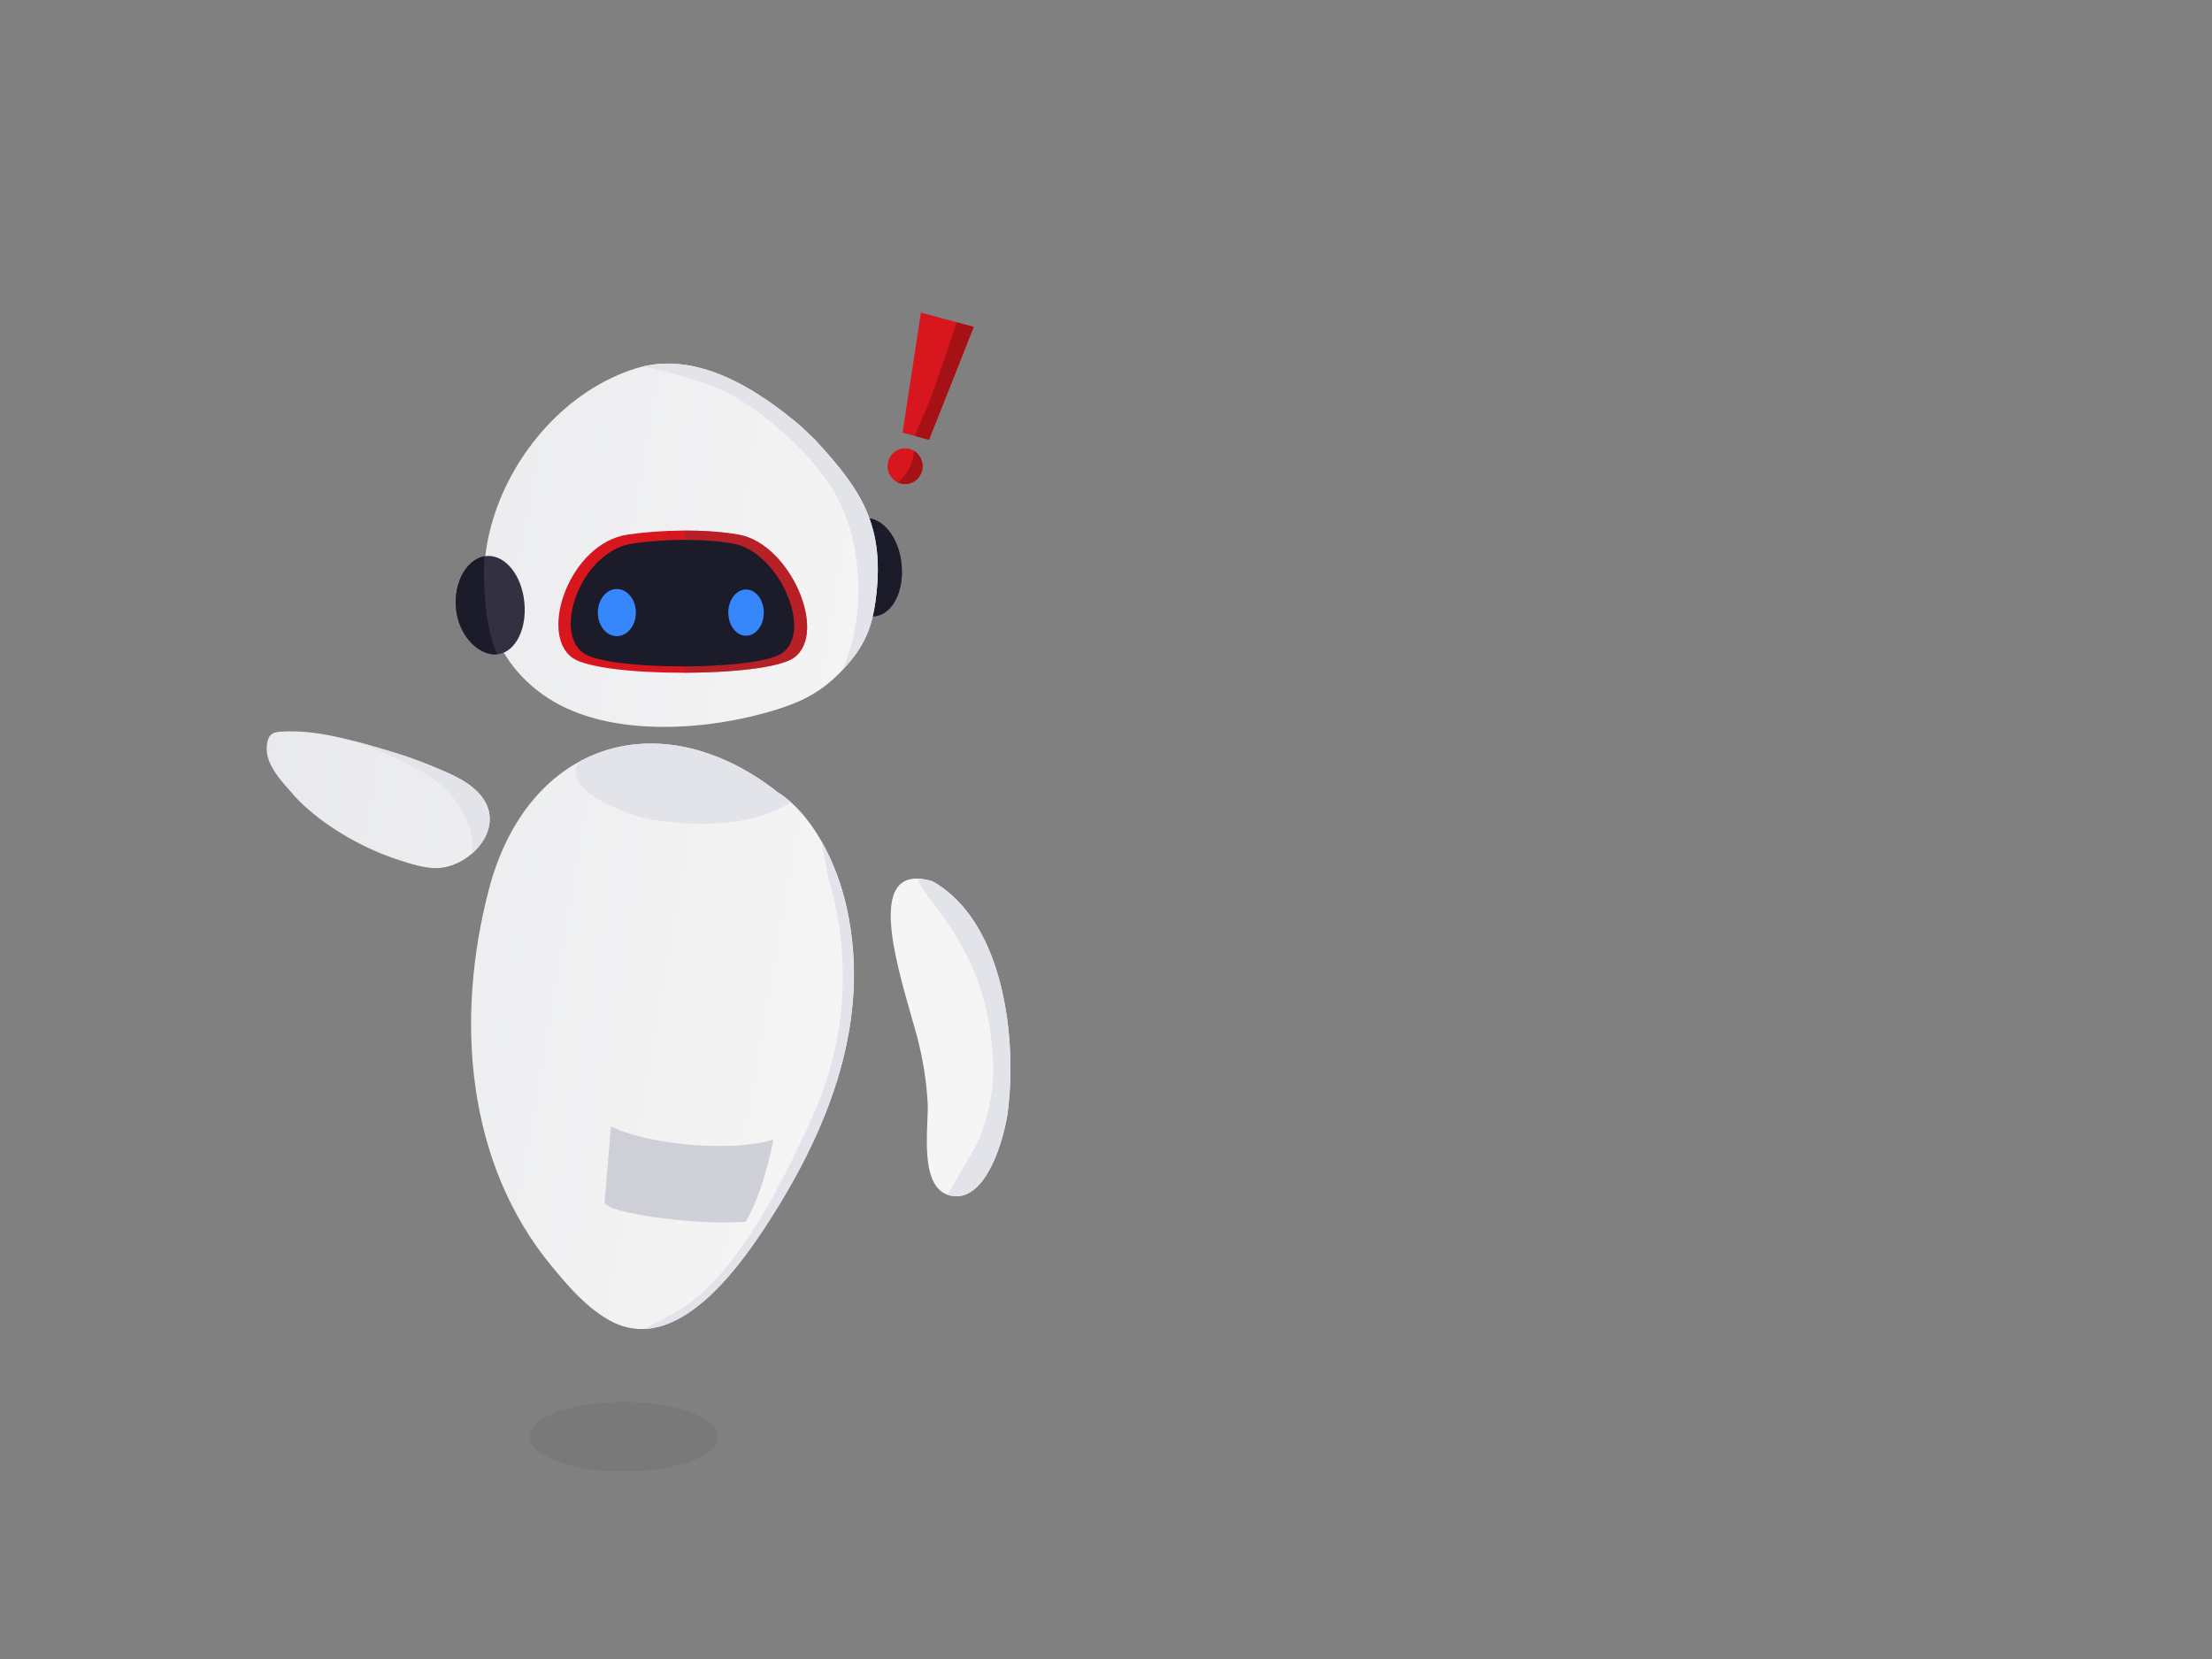 <?xml version="1.0" encoding="UTF-8" standalone="no"?>
<!DOCTYPE svg PUBLIC "-//W3C//DTD SVG 1.1//EN" "http://www.w3.org/Graphics/SVG/1.1/DTD/svg11.dtd">
<svg width="100%" height="100%" viewBox="0 0 2048 1536" version="1.1" xmlns="http://www.w3.org/2000/svg" xmlns:xlink="http://www.w3.org/1999/xlink" xml:space="preserve" xmlns:serif="http://www.serif.com/" style="fill-rule:evenodd;clip-rule:evenodd;stroke-linejoin:round;stroke-miterlimit:2;">
    <rect x="0" y="0" width="2048" height="1536" fill="#808080" stroke="none"/>
    <g transform="matrix(0.782,0,0,0.769,173.684,323.056)">
        <ellipse cx="516.246" cy="1309.74" rx="111.205" ry="41.948" style="fill:rgb(41,40,51);fill-opacity:0.08;"/>
    </g>
    <g id="Ebene2">
    </g>
    <g transform="matrix(0.948,-0.1,0.107,1.009,299.393,7.302)">
        <g id="Ebene21" serif:id="Ebene2">
            <path d="M471.155,514.737C487.81,516.119 501.435,534.929 501.435,559.8C501.435,584.671 487.85,604.104 471.155,604.863C453.501,605.666 434.836,586.056 434.784,560.06C434.733,534.144 452.115,513.157 471.155,514.737Z" style="fill:rgb(50,48,65);"/>
            <clipPath id="_clip1">
                <path d="M471.155,514.737C487.81,516.119 501.435,534.929 501.435,559.8C501.435,584.671 487.85,604.104 471.155,604.863C453.501,605.666 434.836,586.056 434.784,560.06C434.733,534.144 452.115,513.157 471.155,514.737Z"/>
            </clipPath>
            <g clip-path="url(#_clip1)">
                <g transform="matrix(1.043,0.104,-0.111,0.981,56.677,-36.459)">
                    <path d="M452.669,489.648C453.335,489.51 452.08,490.886 451.918,491.546C451.523,493.162 451.148,494.776 450.862,496.414C449.968,501.521 478.06,501.851 477.655,507.02C476.423,522.76 497.243,547.993 498.707,563.694C500.334,581.138 473.841,595.165 481.478,610.993C484.663,617.595 469.222,621.504 472.701,627.938C473.489,629.396 475.904,633.085 474.015,634.605C470.936,637.084 463.378,630.861 461.112,629.357C448.608,621.059 437.066,610.919 428.643,598.404C407.494,566.982 414.324,523.16 439.8,496.248" style="fill:rgb(28,27,41);"/>
                </g>
            </g>
        </g>
    </g>
    <g id="Ebene1">
        <path d="M742.514,395.522C701.286,360.144 644.036,323.558 588.315,341.199C461.266,381.422 390.946,570.674 507.543,646.438C566.574,684.796 662.413,676.05 724.698,655.076C751.463,646.064 768.498,634.556 787.26,612.123C801.592,594.987 807.536,578.765 810.534,556.946C820.1,487.316 798.023,454.21 754.957,407.525" style="fill:url(#_Linear2);"/>
        <clipPath id="_clip3">
            <path d="M742.514,395.522C701.286,360.144 644.036,323.558 588.315,341.199C461.266,381.422 390.946,570.674 507.543,646.438C566.574,684.796 662.413,676.05 724.698,655.076C751.463,646.064 768.498,634.556 787.26,612.123C801.592,594.987 807.536,578.765 810.534,556.946C820.1,487.316 798.023,454.21 754.957,407.525"/>
        </clipPath>
        <g clip-path="url(#_clip3)">
            <path d="M612.918,307.506C590.407,301.338 579.09,339.578 567.001,335.901C553.989,331.943 640.409,343.172 682.7,368.75C715.466,388.566 754.292,423.643 773.312,457.135C801.69,507.105 802.059,584.766 773.5,631.773C769.459,638.425 761.607,662.424 779.617,655.22C812.598,642.028 829.692,582.771 833.454,552.041C848.017,433.115 736.239,348.922 638.448,309.623" style="fill:rgb(227,228,233);"/>
        </g>
        <g transform="matrix(1,0,0,1,-28.718,-7.885)">
            <path d="M752.239,744.031C642.151,655.214 517.41,693.812 481.387,831.239C450.017,950.914 460.076,1084.64 539.941,1180.76C555.458,1199.43 571.51,1218.34 592.984,1230.32C654.798,1264.8 714.049,1180.07 741.249,1137.66C796.542,1051.43 835.665,952.417 812.629,848.276C803.829,808.496 781.507,759.704 744.36,738.589" style="fill:url(#_Linear4);"/>
            <clipPath id="_clip5">
                <path d="M752.239,744.031C642.151,655.214 517.41,693.812 481.387,831.239C450.017,950.914 460.076,1084.64 539.941,1180.76C555.458,1199.43 571.51,1218.34 592.984,1230.32C654.798,1264.8 714.049,1180.07 741.249,1137.66C796.542,1051.43 835.665,952.417 812.629,848.276C803.829,808.496 781.507,759.704 744.36,738.589"/>
            </clipPath>
            <g clip-path="url(#_clip5)">
                <g transform="matrix(1,0,0,1,28.718,7.885)">
                    <path d="M673.537,682.747C635.066,676.688 591.787,673.426 555.226,691.067C493.668,720.77 575.792,754.686 605.156,759.127C643.214,764.882 689.392,765.517 724.505,747.376C761.907,728.051 751.484,693.136 716.351,679.268" style="fill:rgb(227,228,233);"/>
                </g>
                <g transform="matrix(1,0,0,1,28.718,7.885)">
                    <path d="M569.058,1257.11C568.016,1260.29 572.919,1251.54 575.429,1249.31C580.91,1244.46 552.974,1259.06 558.239,1253.96C573.956,1238.75 620.289,1220.41 637.684,1207.19C687.031,1169.69 723.81,1096.69 751.797,1034.74C779.182,974.125 791.548,898.919 767.66,815.397C765.813,808.939 765.881,806.027 764.868,801.368C759.514,776.727 752.191,724.462 750.812,704.891C748.064,665.907 792.007,813.294 808.593,857.496C864.511,1006.52 755.197,1179.77 605.915,1246.79" style="fill:rgb(227,228,233);"/>
                </g>
            </g>
        </g>
        <path d="M863.435,815.971C795.66,795.42 834.424,905.596 848.726,958.453C854.318,979.121 857.748,1000.02 858.885,1021.38C860.04,1043.1 849.312,1103.15 882.317,1107.38C914.35,1111.5 930.156,1051.63 933.067,1029.3C941.662,963.341 930.132,853.639 863.435,815.971Z" style="fill:url(#_Linear6);"/>
        <clipPath id="_clip7">
            <path d="M863.435,815.971C795.66,795.42 834.424,905.596 848.726,958.453C854.318,979.121 857.748,1000.02 858.885,1021.38C860.04,1043.1 849.312,1103.15 882.317,1107.38C914.35,1111.5 930.156,1051.63 933.067,1029.3C941.662,963.341 930.132,853.639 863.435,815.971Z"/>
        </clipPath>
        <g clip-path="url(#_clip7)">
            <path d="M850.811,802.602C841.551,808.402 859.589,830.697 862.892,834.9C893.435,873.773 909.213,908.371 915.97,949.534C922.041,986.516 921.158,1015.39 907.976,1050.68C898.897,1074.98 860.942,1123.02 870.8,1135.18C882.166,1149.2 939.551,1125.06 946.235,1117.12C967.74,1091.56 976.632,1057.79 977.052,1024.99C978.088,944.051 932.069,833.479 855.142,795.015" style="fill:rgb(227,228,233);"/>
        </g>
        <path d="M258.084,677.563C287.936,675.21 316.652,682.77 345.178,690.886C366.774,697.029 381.965,701.737 402.686,710.449C418.367,717.041 436.885,724.429 447.156,739.153C467.733,768.653 433.765,803.553 403.879,803.757C392.589,803.835 379.433,799.526 369.427,796.308C338.058,786.219 304.696,767.51 280.627,745.098C274.909,739.774 269.836,733.79 264.704,727.9C254.506,716.195 242.952,701.104 248.243,684.527C248.529,683.629 248.917,682.717 249.449,681.936C251.425,679.034 254.581,677.93 257.881,677.599" style="fill:url(#_Linear8);"/>
        <clipPath id="_clip9">
            <path d="M258.084,677.563C287.936,675.21 316.652,682.77 345.178,690.886C366.774,697.029 381.965,701.737 402.686,710.449C418.367,717.041 436.885,724.429 447.156,739.153C467.733,768.653 433.765,803.553 403.879,803.757C392.589,803.835 379.433,799.526 369.427,796.308C338.058,786.219 304.696,767.51 280.627,745.098C274.909,739.774 269.836,733.79 264.704,727.9C254.506,716.195 242.952,701.104 248.243,684.527C248.529,683.629 248.917,682.717 249.449,681.936C251.425,679.034 254.581,677.93 257.881,677.599"/>
        </clipPath>
        <g clip-path="url(#_clip9)">
            <path d="M433.031,801.172C443.292,781.516 433.659,757.973 421.715,741.136C399.235,709.449 337.78,689.651 301.257,676.765C285.418,671.176 269.311,666.406 256.304,655.345C252.064,651.739 244.879,645.556 248.106,639.195C251.227,633.043 260.735,632.175 266.671,631.713C284.739,630.308 302.809,634.456 320.113,639.269C332.58,642.737 344.809,647.151 356.639,652.392C366.075,656.572 375.275,661.279 384.25,666.373C420.556,686.981 487.534,734.154 458.426,784.248" style="fill:rgb(227,228,233);"/>
        </g>
    </g>
    <path d="M690.366,1131.16C676.432,1132.24 656.314,1131.96 634.049,1130.1C594.162,1126.77 561.913,1119.57 559.945,1113.7L559.791,1113.69L565.7,1042.89C581.178,1050.73 608.321,1057.31 639.532,1059.92C671.222,1062.56 699.456,1060.46 715.915,1055.13L715.764,1056.93C713.002,1070.4 709.515,1083.69 705.351,1096.67C701.48,1108.74 696.477,1120.38 690.366,1131.16Z" style="fill:rgb(185,187,198);fill-opacity:0.61;"/>
    <g transform="matrix(0.941,0,0,0.945,214.969,82.127)">
        <path d="M552.44,557.657C524.671,576.998 362.494,577.181 334.853,557.657C301.093,533.812 332.41,445.057 389.249,436.844C422.742,432.004 464.68,431.18 498.043,436.844C549.013,445.496 586.895,533.659 552.44,557.657Z" style="fill:rgb(216,22,30);"/>
        <clipPath id="_clip10">
            <path d="M552.44,557.657C524.671,576.998 362.494,577.181 334.853,557.657C301.093,533.812 332.41,445.057 389.249,436.844C422.742,432.004 464.68,431.18 498.043,436.844C549.013,445.496 586.895,533.659 552.44,557.657Z"/>
        </clipPath>
        <g clip-path="url(#_clip10)">
            <g transform="matrix(1.023,0,0,1.058,-198.248,-86.911)">
                <path d="M620.876,651.295C621.834,642.089 626.728,633.364 628.447,624.079C632.383,602.829 634.802,582.412 634.802,560.765C634.802,536.736 628.918,513.51 628.918,489.449C628.918,479.923 628.011,468.618 632.919,460.028C635.735,455.101 641.896,453.373 647.042,451.79C666.212,445.891 688.415,455.238 704.001,466.147C713.959,473.119 724.11,481.111 731.539,490.861C736.249,497.043 739.868,504.07 744.013,510.632C746.902,515.207 750.169,519.359 752.486,524.283C756.281,532.346 758.78,540.91 761.901,549.232C765.908,559.917 771.737,569.416 771.08,581.242C769.796,604.369 750.708,616.341 734.128,628.316C728.97,632.041 724.33,637.46 718.358,639.849" style="fill:rgb(166,37,43);fill-opacity:0.65;"/>
            </g>
        </g>
    </g>
    <g transform="matrix(0.845,0,0,0.841,257.269,135.758)">
        <path d="M552.44,557.657C524.671,576.998 362.494,577.181 334.853,557.657C301.093,533.812 332.41,445.057 389.249,436.844C422.742,432.004 464.68,431.18 498.043,436.844C549.013,445.496 586.895,533.659 552.44,557.657Z" style="fill:rgb(28,27,41);"/>
    </g>
    <path d="M837.96,415.135C846.916,415.135 854.187,422.538 854.187,431.656C854.187,440.774 846.916,448.177 837.96,448.177C829.004,448.177 821.733,440.774 821.733,431.656C821.733,422.538 829.004,415.135 837.96,415.135ZM852.655,289.4L901.557,302.655L860.106,407.158L835.655,400.53L852.655,289.4Z" style="fill:rgb(216,22,30);"/>
    <clipPath id="_clip11">
        <path d="M837.96,415.135C846.916,415.135 854.187,422.538 854.187,431.656C854.187,440.774 846.916,448.177 837.96,448.177C829.004,448.177 821.733,440.774 821.733,431.656C821.733,422.538 829.004,415.135 837.96,415.135ZM852.655,289.4L901.557,302.655L860.106,407.158L835.655,400.53L852.655,289.4Z"/>
    </clipPath>
    <g clip-path="url(#_clip11)">
        <path d="M822.453,452.827C821.692,453.465 825.925,451.353 826.693,450.719C829.48,448.415 832.273,445.831 834.766,443.219C842.304,435.322 846.776,424.946 846.344,414.033C845.784,399.891 854.16,388.442 859.174,375.14C868.036,351.631 875.828,327.617 884.04,303.869C886.598,296.472 893.547,268.853 905.892,274.381C911.642,276.956 915.055,283.702 917.416,289.163C923.412,303.029 926.262,318.383 926.131,333.454C925.787,373.042 910.418,415.839 881.888,443.85C869.618,455.897 855.005,466.45 837.149,465.314" style="fill:rgb(166,17,22);"/>
    </g>
    <g id="Ebene4">
    </g>
    <g transform="matrix(0.948,-0.1,0.107,1.009,-49.828,42.464)">
        <g id="Ebene22" serif:id="Ebene2">
            <path d="M471.155,514.737C487.81,516.119 501.435,534.929 501.435,559.8C501.435,584.671 487.85,604.104 471.155,604.863C453.501,605.666 434.836,586.056 434.784,560.06C434.733,534.144 452.115,513.157 471.155,514.737Z" style="fill:rgb(50,48,65);"/>
            <clipPath id="_clip12">
                <path d="M471.155,514.737C487.81,516.119 501.435,534.929 501.435,559.8C501.435,584.671 487.85,604.104 471.155,604.863C453.501,605.666 434.836,586.056 434.784,560.06C434.733,534.144 452.115,513.157 471.155,514.737Z"/>
            </clipPath>
            <g clip-path="url(#_clip12)">
                <g transform="matrix(1.043,0.104,-0.111,0.981,56.677,-36.459)">
                    <path d="M452.669,489.648C453.335,489.51 452.08,490.886 451.918,491.546C451.523,493.162 451.148,494.776 450.862,496.414C449.968,501.521 449.276,506.681 448.872,511.849C447.64,527.59 448.328,543.63 449.792,559.33C451.418,576.775 454.641,592.851 462.278,608.679C465.463,615.281 469.222,621.504 472.701,627.938C473.489,629.396 475.904,633.085 474.015,634.605C470.936,637.084 463.378,630.861 461.112,629.357C448.608,621.059 437.066,610.919 428.643,598.404C407.494,566.982 414.324,523.16 439.8,496.248" style="fill:rgb(28,27,41);"/>
                </g>
            </g>
        </g>
    </g>
    <g id="Ebene3">
    </g>
    <g id="Ebene5" transform="matrix(1,0,0,1,-0.773,-4.522)">
        <g transform="matrix(0.925,0,0,0.687,23.671,175.617)">
            <ellipse cx="592.668" cy="576.521" rx="19.046" ry="31.767" style="fill:rgb(54,135,251);"/>
        </g>
        <g transform="matrix(0.863,0,0,0.674,180.023,183.136)">
            <ellipse cx="592.668" cy="576.521" rx="19.046" ry="31.767" style="fill:rgb(54,135,251);"/>
        </g>
    </g>
    <defs>
        <linearGradient id="_Linear2" x1="0" y1="0" x2="1" y2="0" gradientUnits="userSpaceOnUse" gradientTransform="matrix(-830.527,-139.414,139.414,-830.527,692.874,1490.01)"><stop offset="0" style="stop-color:rgb(245,245,245);stop-opacity:1"/><stop offset="1" style="stop-color:rgb(227,228,233);stop-opacity:1"/></linearGradient>
        <linearGradient id="_Linear4" x1="0" y1="0" x2="1" y2="0" gradientUnits="userSpaceOnUse" gradientTransform="matrix(-830.527,-139.414,139.414,-830.527,721.592,1497.89)"><stop offset="0" style="stop-color:rgb(245,245,245);stop-opacity:1"/><stop offset="1" style="stop-color:rgb(227,228,233);stop-opacity:1"/></linearGradient>
        <linearGradient id="_Linear6" x1="0" y1="0" x2="1" y2="0" gradientUnits="userSpaceOnUse" gradientTransform="matrix(-830.527,-139.414,139.414,-830.527,692.874,1490.01)"><stop offset="0" style="stop-color:rgb(245,245,245);stop-opacity:1"/><stop offset="1" style="stop-color:rgb(227,228,233);stop-opacity:1"/></linearGradient>
        <linearGradient id="_Linear8" x1="0" y1="0" x2="1" y2="0" gradientUnits="userSpaceOnUse" gradientTransform="matrix(-830.527,-139.414,139.414,-830.527,692.874,1490.01)"><stop offset="0" style="stop-color:rgb(245,245,245);stop-opacity:1"/><stop offset="1" style="stop-color:rgb(227,228,233);stop-opacity:1"/></linearGradient>
    </defs>
</svg>
